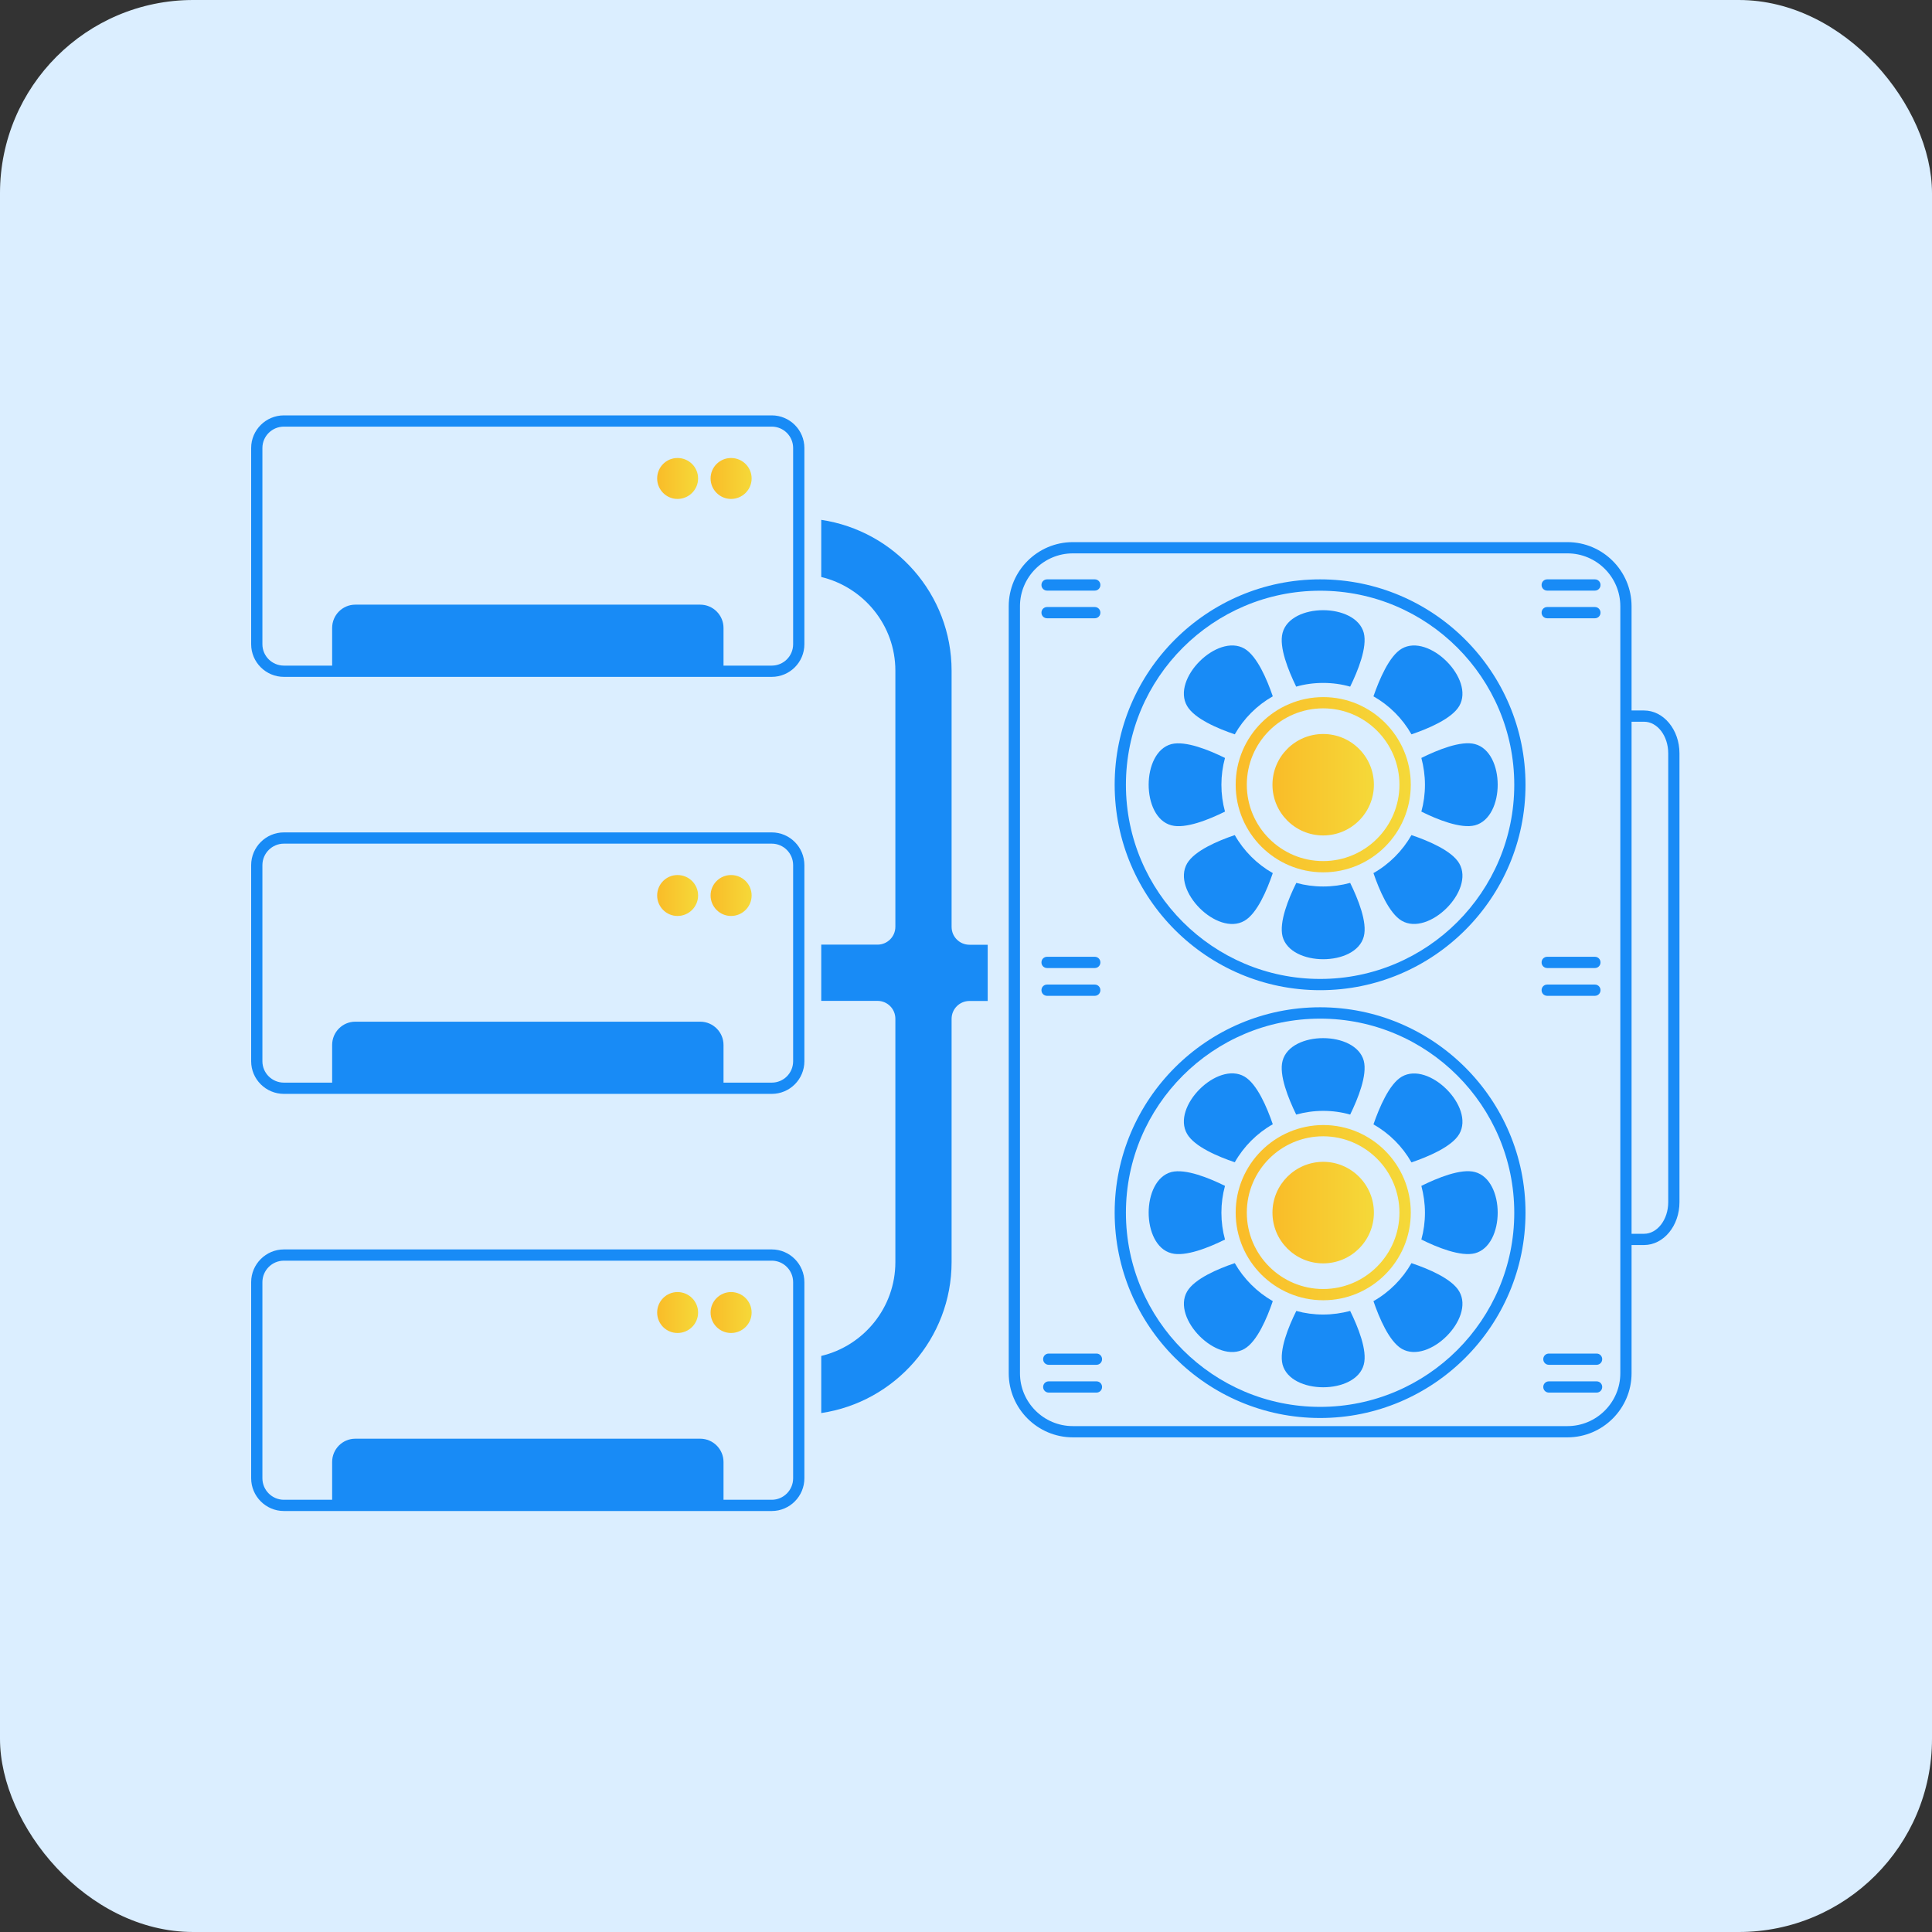 <svg width="200" height="200" viewBox="0 0 200 200" fill="none" xmlns="http://www.w3.org/2000/svg">
<rect x="0" y="0" width="200" height="200" fill="#333333" stroke="none"/>
<rect width="200" height="200" rx="20" fill="#DBEEFF"/>
<path d="M108.393 100.211H113.33C113.656 100.211 113.912 99.954 113.912 99.629C113.912 99.302 113.656 99.046 113.33 99.046H108.393C108.067 99.046 107.811 99.302 107.811 99.629C107.811 99.954 108.067 100.211 108.393 100.211Z" fill="#188BF6"/>
<path d="M113.33 103.087C113.656 103.087 113.912 102.83 113.912 102.504C113.912 102.178 113.656 101.922 113.33 101.922H108.393C108.067 101.922 107.811 102.178 107.811 102.504C107.811 102.83 108.067 103.087 108.393 103.087H113.33Z" fill="#188BF6"/>
<path d="M108.393 61.139H113.33C113.656 61.139 113.912 60.883 113.912 60.557C113.912 60.231 113.656 59.975 113.33 59.975H108.393C108.067 59.975 107.811 60.231 107.811 60.557C107.811 60.883 108.067 61.139 108.393 61.139Z" fill="#188BF6"/>
<path d="M108.393 64.003H113.33C113.656 64.003 113.912 63.747 113.912 63.421C113.912 63.095 113.656 62.839 113.33 62.839H108.393C108.067 62.839 107.811 63.095 107.811 63.421C107.811 63.747 108.067 64.003 108.393 64.003Z" fill="#188BF6"/>
<path d="M113.504 140.12H108.567C108.241 140.12 107.985 140.376 107.985 140.702C107.985 141.028 108.241 141.284 108.567 141.284H113.504C113.83 141.284 114.086 141.028 114.086 140.702C114.086 140.376 113.83 140.12 113.504 140.12Z" fill="#188BF6"/>
<path d="M113.504 142.997H108.567C108.241 142.997 107.985 143.253 107.985 143.579C107.985 143.905 108.241 144.161 108.567 144.161H113.504C113.83 144.161 114.086 143.905 114.086 143.579C114.086 143.253 113.83 142.997 113.504 142.997Z" fill="#188BF6"/>
<path d="M160.167 100.211H165.103C165.429 100.211 165.685 99.954 165.685 99.629C165.685 99.302 165.429 99.046 165.103 99.046H160.167C159.841 99.046 159.585 99.302 159.585 99.629C159.585 99.954 159.841 100.211 160.167 100.211Z" fill="#188BF6"/>
<path d="M165.103 103.087C165.429 103.087 165.685 102.83 165.685 102.504C165.685 102.178 165.429 101.922 165.103 101.922H160.167C159.841 101.922 159.585 102.178 159.585 102.504C159.585 102.83 159.841 103.087 160.167 103.087H165.103Z" fill="#188BF6"/>
<path d="M160.167 61.139H165.103C165.429 61.139 165.685 60.883 165.685 60.557C165.685 60.231 165.429 59.975 165.103 59.975H160.167C159.841 59.975 159.585 60.231 159.585 60.557C159.585 60.883 159.841 61.139 160.167 61.139Z" fill="#188BF6"/>
<path d="M160.167 64.003H165.103C165.429 64.003 165.685 63.747 165.685 63.421C165.685 63.095 165.429 62.839 165.103 62.839H160.167C159.841 62.839 159.585 63.095 159.585 63.421C159.585 63.747 159.841 64.003 160.167 64.003Z" fill="#188BF6"/>
<path d="M165.278 140.12H160.341C160.015 140.12 159.759 140.376 159.759 140.702C159.759 141.028 160.015 141.284 160.341 141.284H165.278C165.604 141.284 165.86 141.028 165.86 140.702C165.86 140.376 165.604 140.12 165.278 140.12Z" fill="#188BF6"/>
<path d="M165.278 142.997H160.341C160.015 142.997 159.759 143.253 159.759 143.579C159.759 143.905 160.015 144.161 160.341 144.161H165.278C165.604 144.161 165.86 143.905 165.86 143.579C165.86 143.253 165.604 142.997 165.278 142.997Z" fill="#188BF6"/>
<path d="M170.191 73.549H168.899V62.757C168.899 59.101 165.918 56.121 162.262 56.121H111.059C107.404 56.121 104.423 59.101 104.423 62.757V142.158C104.423 145.813 107.404 148.794 111.059 148.794H162.262C165.918 148.794 168.899 145.813 168.899 142.158V128.885H170.191C172.217 128.885 173.858 126.895 173.858 124.45V77.985C173.858 75.54 172.217 73.549 170.191 73.549ZM167.734 142.158C167.734 145.173 165.278 147.63 162.262 147.63H111.059C108.044 147.63 105.587 145.173 105.587 142.158V62.757C105.587 59.741 108.044 57.285 111.059 57.285H162.262C165.278 57.285 167.734 59.741 167.734 62.757V142.158ZM172.694 124.45C172.694 126.254 171.565 127.721 170.191 127.721H168.899V74.713H170.191C171.576 74.713 172.694 76.18 172.694 77.985V124.45Z" fill="#188BF6"/>
<path d="M79.892 43H29.388C27.525 43 26 44.514 26 46.376V66.692C26 68.555 27.525 70.069 29.388 70.069H34.965H74.316H79.892C81.755 70.069 83.269 68.555 83.269 66.692V46.376C83.269 44.514 81.755 43 79.892 43ZM82.105 66.692C82.105 67.915 81.115 68.904 79.892 68.904H74.898V65.004C74.898 63.677 73.815 62.594 72.488 62.594H36.781C35.454 62.594 34.383 63.677 34.383 65.004V68.904H29.388C28.166 68.904 27.164 67.915 27.164 66.692V46.376C27.164 45.154 28.166 44.164 29.388 44.164H79.892C81.115 44.164 82.105 45.154 82.105 46.376V66.692Z" fill="#188BF6"/>
<path d="M79.892 86.17H29.388C27.525 86.17 26 87.695 26 89.558V109.862C26 111.725 27.525 113.238 29.388 113.238H34.965H74.316H79.892C81.755 113.238 83.269 111.725 83.269 109.862V89.558C83.269 87.695 81.755 86.17 79.892 86.17ZM82.105 109.862C82.105 111.085 81.115 112.074 79.892 112.074H74.898V108.174C74.898 106.847 73.815 105.764 72.488 105.764H36.781C35.454 105.764 34.383 106.847 34.383 108.174V112.074H29.388C28.166 112.074 27.164 111.085 27.164 109.862V89.558C27.164 88.335 28.166 87.334 29.388 87.334H79.892C81.115 87.334 82.105 88.335 82.105 89.558V109.862Z" fill="#188BF6"/>
<path d="M79.892 129.34H29.388C27.525 129.34 26 130.865 26 132.728V153.032C26 154.895 27.525 156.42 29.388 156.42H34.965H74.316H79.892C81.755 156.42 83.269 154.895 83.269 153.032V132.728C83.269 130.865 81.755 129.34 79.892 129.34ZM82.105 153.032C82.105 154.255 81.115 155.256 79.892 155.256H74.898V151.344C74.898 150.017 73.815 148.934 72.488 148.934H36.781C35.454 148.934 34.383 150.017 34.383 151.344V155.256H29.388C28.166 155.256 27.164 154.255 27.164 153.032V132.728C27.164 131.505 28.166 130.504 29.388 130.504H79.892C81.115 130.504 82.105 131.505 82.105 132.728V153.032Z" fill="#188BF6"/>
<path d="M75.678 90.583C74.514 90.583 73.559 91.526 73.559 92.702C73.559 93.866 74.514 94.821 75.678 94.821C76.854 94.821 77.808 93.866 77.808 92.702C77.808 91.526 76.854 90.583 75.678 90.583Z" fill="url(#paint0_linear_1192_196)"/>
<path d="M75.678 47.412C74.514 47.412 73.559 48.355 73.559 49.531C73.559 50.695 74.514 51.65 75.678 51.65C76.854 51.65 77.808 50.695 77.808 49.531C77.808 48.355 76.854 47.412 75.678 47.412Z" fill="url(#paint1_linear_1192_196)"/>
<path d="M70.137 47.412C68.972 47.412 68.029 48.355 68.029 49.531C68.029 50.695 68.972 51.65 70.137 51.65C71.312 51.65 72.267 50.695 72.267 49.531C72.267 48.355 71.312 47.412 70.137 47.412Z" fill="url(#paint2_linear_1192_196)"/>
<path d="M70.137 90.583C68.972 90.583 68.029 91.526 68.029 92.702C68.029 93.866 68.972 94.821 70.137 94.821C71.312 94.821 72.267 93.866 72.267 92.702C72.267 91.526 71.312 90.583 70.137 90.583Z" fill="url(#paint3_linear_1192_196)"/>
<path d="M75.678 133.753C74.514 133.753 73.559 134.708 73.559 135.872C73.559 137.048 74.514 137.991 75.678 137.991C76.854 137.991 77.808 137.048 77.808 135.872C77.808 134.708 76.854 133.753 75.678 133.753Z" fill="url(#paint4_linear_1192_196)"/>
<path d="M70.137 133.753C68.972 133.753 68.029 134.708 68.029 135.872C68.029 137.048 68.972 137.991 70.137 137.991C71.312 137.991 72.267 137.048 72.267 135.872C72.267 134.708 71.312 133.753 70.137 133.753Z" fill="url(#paint5_linear_1192_196)"/>
<path d="M136.661 59.975C124.937 59.975 115.39 69.51 115.39 81.234C115.39 92.957 124.937 102.504 136.661 102.504C148.385 102.504 157.92 92.969 157.92 81.245C157.92 69.521 148.385 59.975 136.661 59.975ZM136.661 101.34C125.577 101.34 116.555 92.329 116.555 81.245C116.555 70.162 125.577 61.151 136.661 61.151C147.745 61.151 156.756 70.162 156.756 81.245C156.756 92.329 147.745 101.34 136.661 101.34Z" fill="#188BF6"/>
<path d="M136.975 70.697C137.942 70.697 138.873 70.825 139.769 71.081C140.573 69.439 141.562 66.994 141.178 65.516C140.34 62.384 133.599 62.384 132.772 65.516C132.377 66.983 133.378 69.428 134.181 71.081C135.066 70.825 136.009 70.697 136.975 70.697Z" fill="#188BF6"/>
<path d="M136.975 91.769C136.009 91.769 135.078 91.641 134.193 91.397C133.378 93.027 132.388 95.472 132.772 96.95C133.611 100.082 140.352 100.082 141.178 96.95C141.574 95.483 140.573 93.038 139.769 91.397C138.873 91.641 137.942 91.769 136.975 91.769Z" fill="#188BF6"/>
<path d="M127.824 76.018C128.756 74.376 130.118 73.014 131.759 72.083C131.166 70.36 130.141 67.915 128.826 67.146C126.02 65.528 121.246 70.278 122.888 73.084C123.656 74.411 126.101 75.436 127.824 76.018Z" fill="#188BF6"/>
<path d="M146.114 86.449C145.183 88.079 143.821 89.453 142.179 90.384C142.773 92.107 143.797 94.552 145.113 95.32C147.919 96.939 152.692 92.188 151.062 89.383C150.306 88.067 147.849 87.031 146.114 86.449Z" fill="#188BF6"/>
<path d="M126.439 81.234C126.439 80.279 126.567 79.347 126.811 78.463C125.17 77.648 122.725 76.658 121.258 77.031C118.126 77.869 118.126 84.61 121.258 85.436C122.713 85.832 125.17 84.831 126.811 84.016C126.567 83.131 126.439 82.2 126.439 81.234Z" fill="#188BF6"/>
<path d="M147.511 81.233C147.511 82.2 147.383 83.131 147.139 84.016C148.769 84.831 151.225 85.82 152.692 85.436C155.824 84.598 155.824 77.869 152.692 77.03C151.237 76.635 148.78 77.647 147.139 78.462C147.372 79.336 147.511 80.279 147.511 81.233Z" fill="#188BF6"/>
<path d="M127.824 86.449C126.089 87.031 123.656 88.067 122.888 89.383C121.258 92.188 126.02 96.95 128.825 95.32C130.141 94.564 131.166 92.119 131.759 90.384C130.118 89.453 128.756 88.09 127.824 86.449Z" fill="#188BF6"/>
<path d="M145.113 67.147C143.809 67.903 142.785 70.348 142.179 72.083C143.821 73.014 145.183 74.377 146.114 76.018C147.837 75.436 150.294 74.4 151.062 73.084C152.692 70.29 147.919 65.528 145.113 67.147Z" fill="#188BF6"/>
<path d="M127.917 81.234C127.917 86.228 131.981 90.303 136.987 90.303C141.981 90.303 146.045 86.24 146.045 81.234C146.045 76.239 141.981 72.164 136.987 72.164C131.981 72.164 127.917 76.239 127.917 81.234ZM144.869 81.234C144.869 85.588 141.329 89.139 136.975 89.139C132.621 89.139 129.07 85.599 129.07 81.234C129.07 76.868 132.609 73.328 136.975 73.328C141.329 73.328 144.869 76.879 144.869 81.234Z" fill="url(#paint6_linear_1192_196)"/>
<path d="M131.725 81.234C131.725 84.133 134.076 86.485 136.975 86.485C139.874 86.485 142.226 84.133 142.226 81.234C142.226 78.335 139.874 75.983 136.975 75.983C134.076 75.983 131.725 78.335 131.725 81.234Z" fill="url(#paint7_linear_1192_196)"/>
<path d="M136.661 104.273C124.937 104.273 115.39 113.809 115.39 125.532C115.39 137.256 124.925 146.791 136.661 146.791C148.385 146.791 157.92 137.256 157.92 125.532C157.92 113.809 148.385 104.273 136.661 104.273ZM136.661 145.639C125.577 145.639 116.555 136.628 116.555 125.544C116.555 114.461 125.577 105.449 136.661 105.449C147.745 105.449 156.756 114.461 156.756 125.544C156.756 136.628 147.745 145.639 136.661 145.639Z" fill="#188BF6"/>
<path d="M136.975 114.997C137.942 114.997 138.873 115.125 139.769 115.381C140.573 113.74 141.562 111.295 141.178 109.816C140.34 106.684 133.599 106.684 132.772 109.816C132.377 111.283 133.378 113.728 134.181 115.381C135.066 115.137 136.009 114.997 136.975 114.997Z" fill="#188BF6"/>
<path d="M136.975 136.081C136.009 136.081 135.078 135.952 134.193 135.708C133.378 137.338 132.388 139.783 132.772 141.261C133.611 144.393 140.352 144.393 141.178 141.261C141.574 139.794 140.573 137.35 139.769 135.708C138.873 135.941 137.942 136.081 136.975 136.081Z" fill="#188BF6"/>
<path d="M127.824 120.317C128.756 118.675 130.118 117.313 131.759 116.382C131.166 114.659 130.141 112.214 128.826 111.445C126.02 109.815 121.246 114.577 122.888 117.383C123.656 118.71 126.101 119.735 127.824 120.317Z" fill="#188BF6"/>
<path d="M146.114 130.76C145.183 132.39 143.821 133.764 142.179 134.695C142.773 136.418 143.797 138.863 145.113 139.631C147.919 141.25 152.692 136.499 151.062 133.694C150.306 132.366 147.849 131.342 146.114 130.76Z" fill="#188BF6"/>
<path d="M126.439 125.532C126.439 124.578 126.567 123.646 126.811 122.761C125.17 121.946 122.725 120.957 121.258 121.329C118.126 122.168 118.126 128.909 121.258 129.735C122.713 130.131 125.17 129.13 126.811 128.315C126.567 127.43 126.439 126.499 126.439 125.532Z" fill="#188BF6"/>
<path d="M147.511 125.533C147.511 126.499 147.383 127.43 147.139 128.315C148.769 129.13 151.225 130.12 152.692 129.736C155.824 128.897 155.824 122.168 152.692 121.33C151.237 120.934 148.78 121.947 147.139 122.762C147.372 123.647 147.511 124.578 147.511 125.533Z" fill="#188BF6"/>
<path d="M127.824 130.76C126.089 131.342 123.656 132.378 122.888 133.694C121.258 136.499 126.02 141.261 128.825 139.631C130.141 138.875 131.166 136.43 131.759 134.695C130.118 133.752 128.756 132.39 127.824 130.76Z" fill="#188BF6"/>
<path d="M145.113 111.457C143.809 112.214 142.785 114.659 142.179 116.394C143.821 117.325 145.183 118.687 146.114 120.329C147.837 119.747 150.294 118.71 151.062 117.395C152.692 114.589 147.919 109.827 145.113 111.457Z" fill="#188BF6"/>
<path d="M127.917 125.533C127.917 130.527 131.981 134.602 136.987 134.602C141.981 134.602 146.045 130.539 146.045 125.533C146.045 120.538 141.981 116.463 136.987 116.463C131.981 116.475 127.917 120.538 127.917 125.533ZM144.869 125.533C144.869 129.887 141.329 133.438 136.975 133.438C132.621 133.438 129.07 129.899 129.07 125.533C129.07 121.167 132.609 117.628 136.975 117.628C141.329 117.639 144.869 121.179 144.869 125.533Z" fill="url(#paint8_linear_1192_196)"/>
<path d="M131.725 125.533C131.725 128.432 134.076 130.784 136.975 130.784C139.874 130.784 142.226 128.432 142.226 125.533C142.226 122.634 139.874 120.271 136.975 120.271C134.076 120.282 131.725 122.634 131.725 125.533Z" fill="url(#paint9_linear_1192_196)"/>
<path d="M98.509 95.949V69.439C98.509 61.511 92.641 54.956 85.015 53.815V59.73C89.404 60.789 92.688 64.724 92.688 69.428V95.938C92.688 96.962 91.861 97.789 90.836 97.789H85.015V103.61H90.836C91.861 103.61 92.688 104.436 92.688 105.461V130.655C92.688 135.359 89.416 139.317 85.015 140.365V146.279C92.629 145.15 98.509 138.572 98.509 130.643V105.473C98.509 104.448 99.335 103.621 100.36 103.621H102.246V97.8H100.36C99.335 97.8 98.509 96.974 98.509 95.949Z" fill="#188BF6"/>
<defs>
<linearGradient id="paint0_linear_1192_196" x1="73.405" y1="92.536" x2="77.867" y2="92.536" gradientUnits="userSpaceOnUse">
<stop stop-color="#FABB28"/>
<stop offset="1" stop-color="#F5D939"/>
</linearGradient>
<linearGradient id="paint1_linear_1192_196" x1="73.405" y1="49.365" x2="77.867" y2="49.365" gradientUnits="userSpaceOnUse">
<stop stop-color="#FABB28"/>
<stop offset="1" stop-color="#F5D939"/>
</linearGradient>
<linearGradient id="paint2_linear_1192_196" x1="67.876" y1="49.365" x2="72.325" y2="49.365" gradientUnits="userSpaceOnUse">
<stop stop-color="#FABB28"/>
<stop offset="1" stop-color="#F5D939"/>
</linearGradient>
<linearGradient id="paint3_linear_1192_196" x1="67.876" y1="92.536" x2="72.325" y2="92.536" gradientUnits="userSpaceOnUse">
<stop stop-color="#FABB28"/>
<stop offset="1" stop-color="#F5D939"/>
</linearGradient>
<linearGradient id="paint4_linear_1192_196" x1="73.405" y1="135.706" x2="77.867" y2="135.706" gradientUnits="userSpaceOnUse">
<stop stop-color="#FABB28"/>
<stop offset="1" stop-color="#F5D939"/>
</linearGradient>
<linearGradient id="paint5_linear_1192_196" x1="67.876" y1="135.706" x2="72.325" y2="135.706" gradientUnits="userSpaceOnUse">
<stop stop-color="#FABB28"/>
<stop offset="1" stop-color="#F5D939"/>
</linearGradient>
<linearGradient id="paint6_linear_1192_196" x1="127.261" y1="80.524" x2="146.292" y2="80.524" gradientUnits="userSpaceOnUse">
<stop stop-color="#FABB28"/>
<stop offset="1" stop-color="#F5D939"/>
</linearGradient>
<linearGradient id="paint7_linear_1192_196" x1="131.344" y1="80.823" x2="142.369" y2="80.823" gradientUnits="userSpaceOnUse">
<stop stop-color="#FABB28"/>
<stop offset="1" stop-color="#F5D939"/>
</linearGradient>
<linearGradient id="paint8_linear_1192_196" x1="127.261" y1="124.823" x2="146.292" y2="124.823" gradientUnits="userSpaceOnUse">
<stop stop-color="#FABB28"/>
<stop offset="1" stop-color="#F5D939"/>
</linearGradient>
<linearGradient id="paint9_linear_1192_196" x1="131.344" y1="125.116" x2="142.369" y2="125.116" gradientUnits="userSpaceOnUse">
<stop stop-color="#FABB28"/>
<stop offset="1" stop-color="#F5D939"/>
</linearGradient>
</defs>
</svg>
